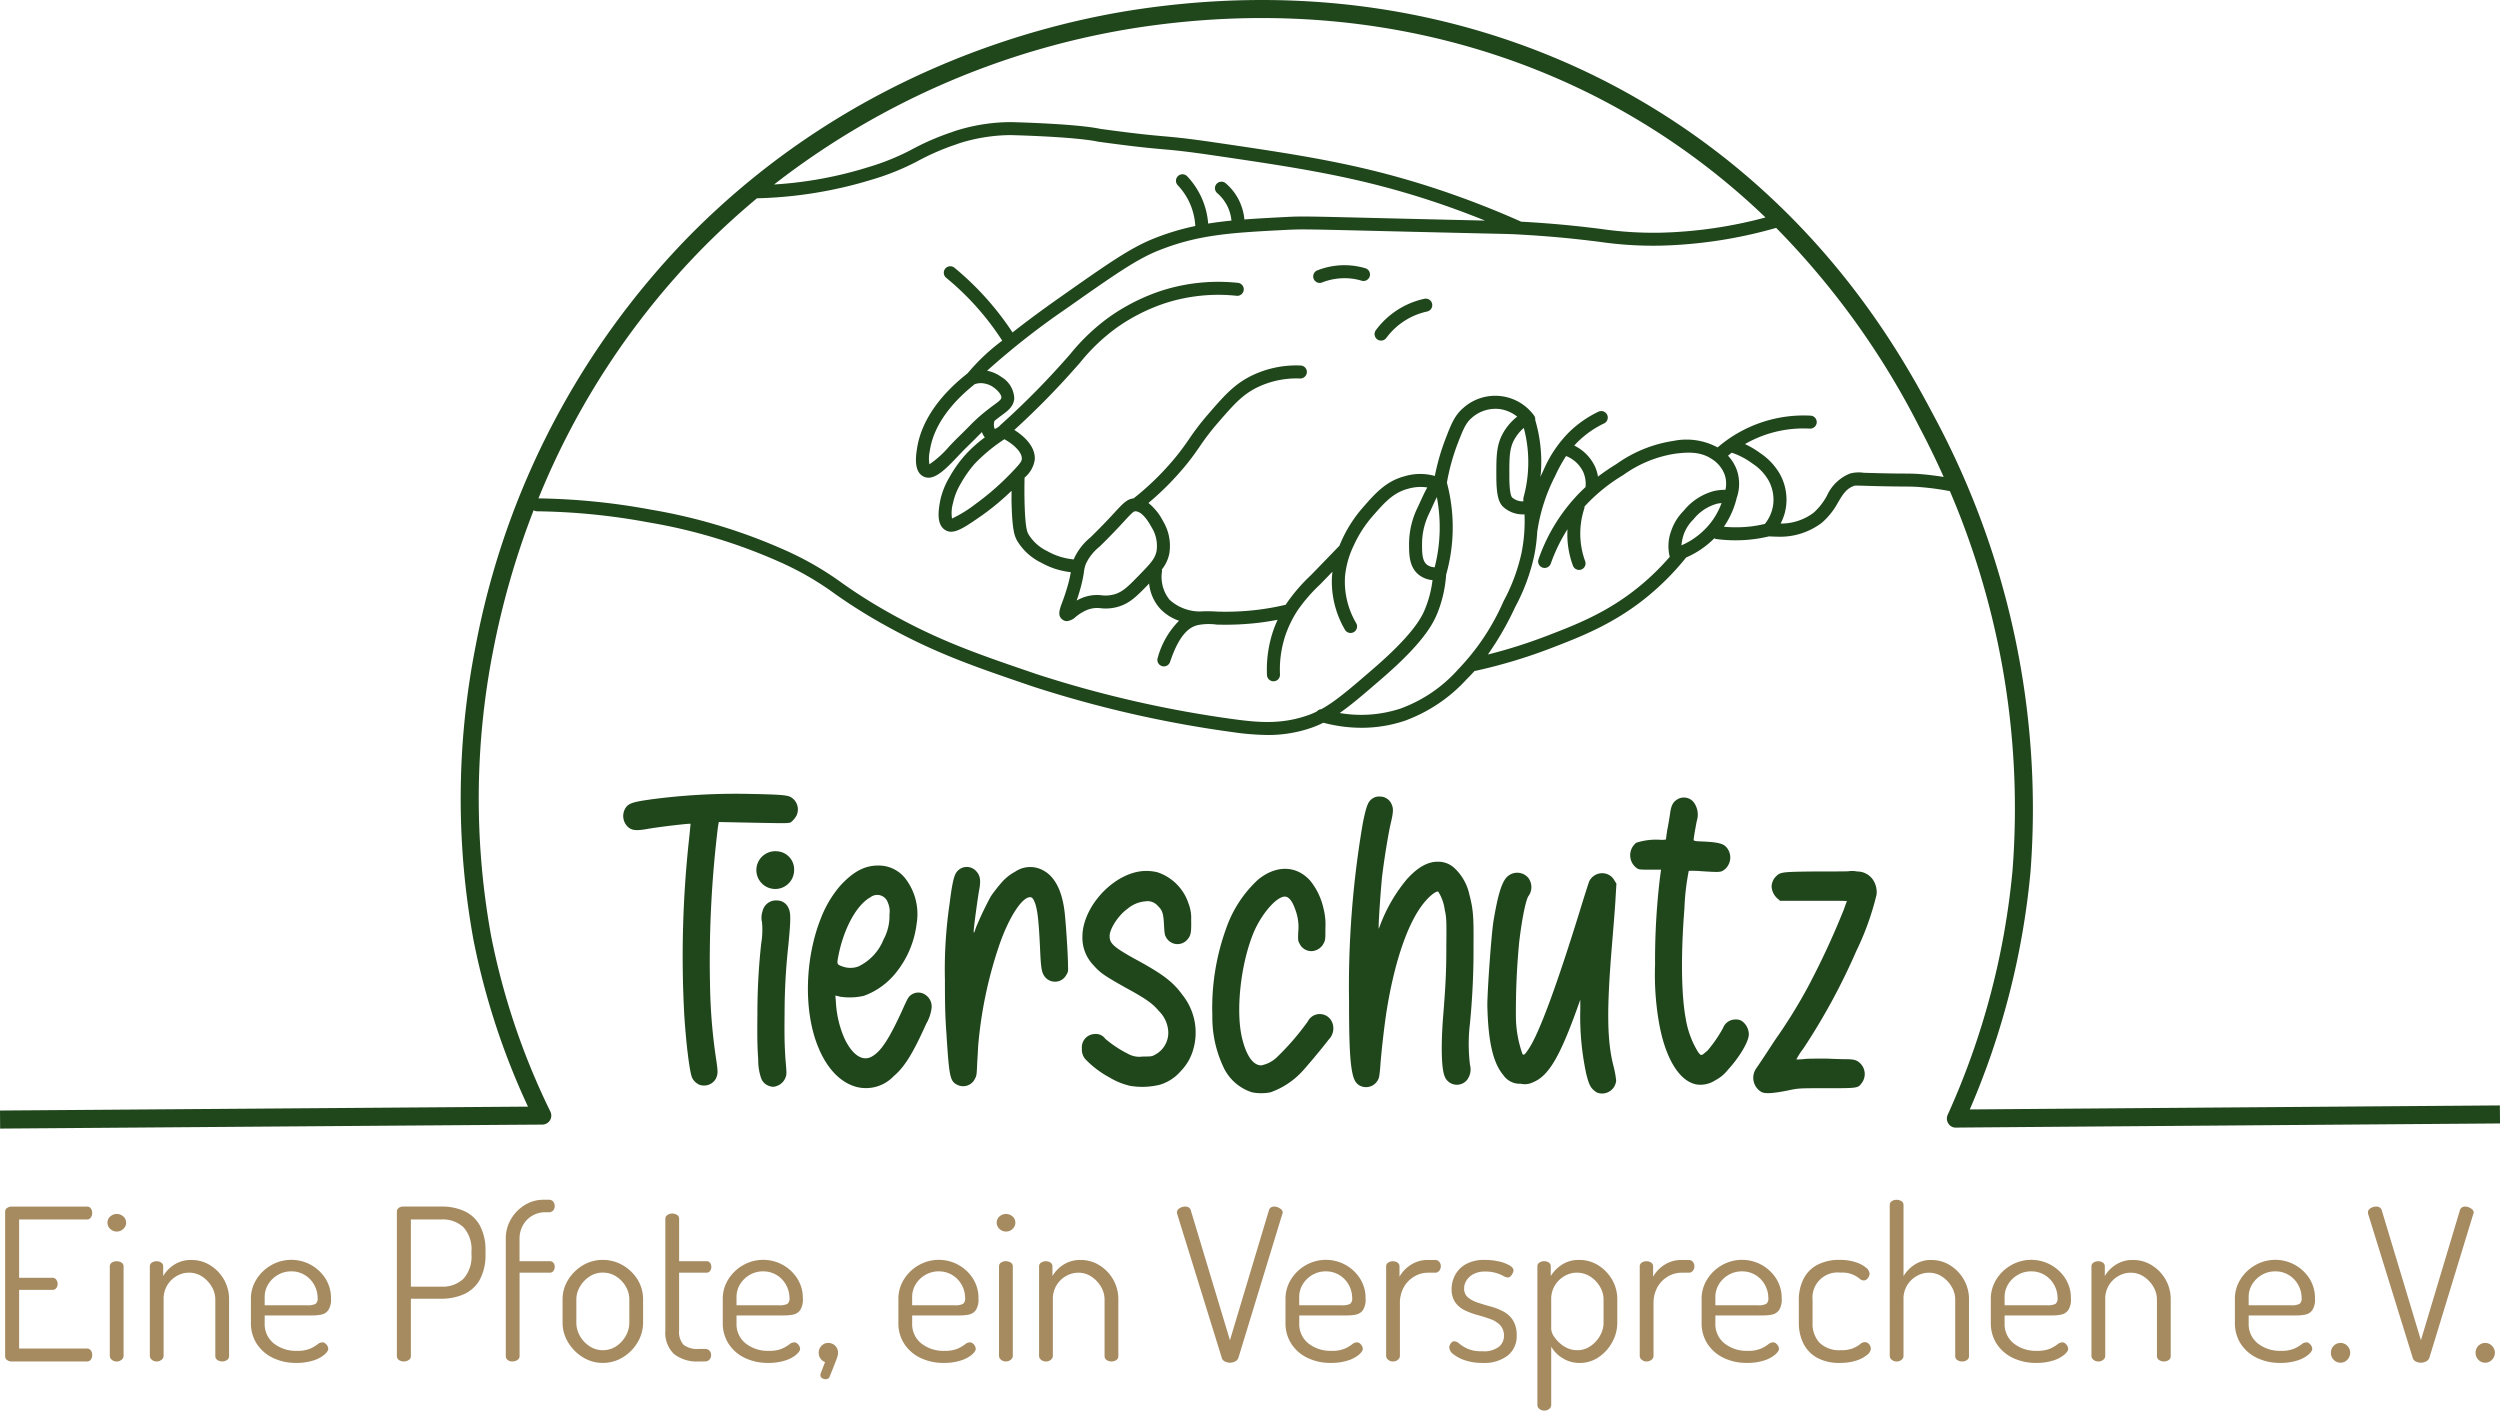 <svg id="Gruppe_8" data-name="Gruppe 8" xmlns="http://www.w3.org/2000/svg" xmlns:xlink="http://www.w3.org/1999/xlink" width="345.952" height="195.197" viewBox="0 0 345.952 195.197">
  <defs>
    <clipPath id="clip-path">
      <rect id="Rechteck_6" data-name="Rechteck 6" width="345.952" height="195.197" fill="none"/>
    </clipPath>
  </defs>
  <g id="Gruppe_7" data-name="Gruppe 7" clip-path="url(#clip-path)">
    <path id="Pfad_83" data-name="Pfad 83" d="M345.932,152.969s-60.121.448-73.35.556a108.067,108.067,0,0,0,8.4-32.874,114.787,114.787,0,0,0-13.169-62.725c-4.417-8.329-16.15-30.454-42.984-45.258C211.027,5.053,188.238-3.118,158.06,1.2c-13.785,1.971-40.267,8.688-62.739,31.514A110.444,110.444,0,0,0,65.813,89.426a108.924,108.924,0,0,0-.282,40.7,100.861,100.861,0,0,0,7.532,23.011c-13.789.1-73.063.539-73.063.539l.018,2.5s66.6-.5,75.03-.553a1.249,1.249,0,0,0,1.114-1.8,98.445,98.445,0,0,1-8.179-24.184,106.314,106.314,0,0,1,.283-39.734,112.927,112.927,0,0,1,5.58-19.3.881.881,0,0,0,.454.148,89.919,89.919,0,0,1,15.4,1.526,75.178,75.178,0,0,1,18.422,5.587,41.107,41.107,0,0,1,7.365,4.273,73.336,73.336,0,0,0,6.839,4.306c7.041,3.932,12.425,5.768,20.582,8.549a158.877,158.877,0,0,0,27.8,6.337,35.613,35.613,0,0,0,4.694.377,18.144,18.144,0,0,0,6.266-1.065,13.753,13.753,0,0,0,1.461-.632,20.659,20.659,0,0,0,5.271.7,18.773,18.773,0,0,0,5.972-.963,21.587,21.587,0,0,0,8.572-5.739c.393-.387.757-.774,1.107-1.162a.913.913,0,0,0,.126-.013,73.016,73.016,0,0,0,10.409-3.124c4.168-1.6,8.892-3.412,13.618-7.344a36.635,36.635,0,0,0,5.127-5.222,12.417,12.417,0,0,0,3.894-2.652.873.873,0,0,0,.313.106,20.385,20.385,0,0,0,2.63.17,19.7,19.7,0,0,0,4.634-.545c.368.023.73.04,1.081.04a9.527,9.527,0,0,0,6.221-1.919,10.046,10.046,0,0,0,2.261-2.846c.654-1.1,1.128-1.887,2.219-2.269.114-.038.129-.043,1.267-.011.519.016,1.242.039,2.272.061,1.666.038,2.657.045,3.367.05.94.006,1.369.009,2.237.077a38.569,38.569,0,0,1,4.1.556,111.61,111.61,0,0,1,8.671,52.454,105.65,105.65,0,0,1-8.977,33.854,1.254,1.254,0,0,0,.093,1.2,1.165,1.165,0,0,0,1.059.568c7.219-.066,75.283-.573,75.283-.573ZM158.414,3.671c29.488-4.22,51.738,3.755,65.21,11.186a98.4,98.4,0,0,1,20.688,15.234A61.444,61.444,0,0,1,229.794,32.2a50.626,50.626,0,0,1-8.309-.527c-2.55-.312-5.725-.7-10.993-1a124.562,124.562,0,0,0-12.272-4.722c-10.162-3.3-18.412-4.519-29.834-6.2-4.146-.61-5.619-.74-7.324-.892s-3.649-.321-8.832-1.031c-.457-.107-3.271-.677-12.352-.932a25.689,25.689,0,0,0-7.789,1.252l-.5.18a35.1,35.1,0,0,0-5.534,2.422,32.829,32.829,0,0,1-5.895,2.379,54.718,54.718,0,0,1-13.045,2.4A109.171,109.171,0,0,1,158.414,3.671m22.645,95.283c-3.64,1.305-6.862,1.029-10.116.6a156.9,156.9,0,0,1-27.465-6.258c-8.057-2.747-13.381-4.562-20.278-8.415a71.55,71.55,0,0,1-6.69-4.212,43.128,43.128,0,0,0-7.638-4.43,76.945,76.945,0,0,0-18.845-5.722,92.038,92.038,0,0,0-15.515-1.551,106.606,106.606,0,0,1,22.59-34.5c2.505-2.544,5.062-4.874,7.644-7.025a59.1,59.1,0,0,0,15.987-2.609,34.255,34.255,0,0,0,6.183-2.5,33.364,33.364,0,0,1,5.29-2.313l.5-.18a24.13,24.13,0,0,1,7.123-1.145c9.5.267,11.981.883,12,.888a.764.764,0,0,0,.114.022c5.26.721,7.228.895,8.964,1.048,1.677.148,3.126.276,7.224.879,11.331,1.671,19.517,2.878,29.535,6.134,2.637.857,5.253,1.819,7.829,2.855l-.137,0c-2.065-.047-5.219-.119-10.219-.238l-5.3-.128c-9.019-.217-9.758-.237-11.865-.128s-4,.207-5.774.344a7.477,7.477,0,0,0-2.586-5.012.9.9,0,0,0-1.172,1.368,5.68,5.68,0,0,1,1.967,3.8c-1.109.11-2.175.244-3.222.414a10.686,10.686,0,0,0-2.9-6.542.9.9,0,1,0-1.309,1.236,8.872,8.872,0,0,1,2.427,5.641,34.309,34.309,0,0,0-5.836,1.773c-3.228,1.3-6.505,3.6-13.033,8.2-2.365,1.663-4.548,3.285-6.423,4.755a40.246,40.246,0,0,0-8.037-8.954.9.9,0,1,0-1.145,1.389,37.713,37.713,0,0,1,7.758,8.7,28.153,28.153,0,0,0-4.806,4.535c-4.05,3.179-6.468,6.8-7,10.487-.141.98-.433,3.017.83,3.737a1.529,1.529,0,0,0,.769.208c1.264,0,2.678-1.5,4.16-3.062.38-.4.743-.786,1.07-1.1.835-.81,1.35-1.331,1.74-1.727.163-.165.3-.3.432-.434a2.047,2.047,0,0,0,.4.74,18.639,18.639,0,0,0-2.741,2.462,17.715,17.715,0,0,0-2.2,3.129A10.589,10.589,0,0,0,130.1,69.31c-.2,1.112-.581,3.182.644,4a1.539,1.539,0,0,0,.878.27c1.011,0,2.3-.895,4.376-2.337a36.068,36.068,0,0,0,3.983-3.329c0,.573-.015,1.137,0,1.714.1,3.665.384,4.477.75,5.159a7.85,7.85,0,0,0,3.3,3.052,10.876,10.876,0,0,0,4.145,1.341c-.06.366-.148.828-.326,1.506A27.033,27.033,0,0,1,147,83.316c-.393,1.064-.7,1.9.043,2.437a1.018,1.018,0,0,0,.6.2,2.113,2.113,0,0,0,1.2-.576,6.349,6.349,0,0,1,1.514-.944,3.764,3.764,0,0,1,1.98-.263,6.179,6.179,0,0,0,2.429-.219c1.617-.489,2.549-1.448,4.243-3.191l.008-.009a6.113,6.113,0,0,0,1.507,3.461,6.44,6.44,0,0,0,2.633,1.686,11.587,11.587,0,0,0-2.951,5.132.9.9,0,0,0,.568,1.139.921.921,0,0,0,.286.047.9.9,0,0,0,.853-.616c1.372-4.1,2.852-4.873,3.878-5.107a7.87,7.87,0,0,1,2.56-.062,39.169,39.169,0,0,0,5.924-.263c.84-.1,1.684-.243,2.526-.4-.193.422-.374.844-.525,1.263a16.756,16.756,0,0,0-.951,6.382.9.9,0,0,0,.9.862h.04a.9.9,0,0,0,.861-.937,14.947,14.947,0,0,1,.847-5.7,15.66,15.66,0,0,1,1.58-3.157,22.322,22.322,0,0,1,3.145-3.628l1.689-1.743c-.023.19-.048.378-.062.576a13.184,13.184,0,0,0,1.787,7.452.9.9,0,0,0,.782.454.888.888,0,0,0,.447-.12.9.9,0,0,0,.334-1.228,11.386,11.386,0,0,1-1.555-6.427,12.5,12.5,0,0,1,1.21-4.327,16.6,16.6,0,0,1,2.683-4.143c1.551-1.772,2.777-3.172,4.819-3.705a6.121,6.121,0,0,1,2.679-.185c-.313.534-.6,1.168-.929,1.881-.149.324-.306.669-.479,1.032a11.484,11.484,0,0,0-1.114,4.75c-.008,1.568-.017,3.346,1.371,4.44a3.542,3.542,0,0,0,1.873.717,15.36,15.36,0,0,1-.993,3.892c-.4.984-1.333,3.291-7.085,8.271-3.3,2.854-5.324,4.6-7.312,5.7a.9.9,0,0,0-.637.329,11.8,11.8,0,0,1-1.143.486m-43.5-42.933c-.224.165-.465.341-.711.537a23.064,23.064,0,0,0-2.68,2.377c-.384.389-.89.9-1.712,1.7-.343.333-.726.736-1.125,1.158a13.864,13.864,0,0,1-2.725,2.459,4.93,4.93,0,0,1,.055-1.849c.575-4,3.658-7.214,6.24-9.258.065-.011.119-.025.158-.035a2.413,2.413,0,0,1,.771-.088,3.173,3.173,0,0,1,1.685.6c.662.491,1.076,1.043,1.053,1.4-.017.264-.394.552-1.009,1m1.427,4.757.157.091c1.076.622,2.311,1.685,2.251,2.635-.018.3-.184.591-1.166,1.619a36.868,36.868,0,0,1-5.259,4.638,17.736,17.736,0,0,1-3.232,1.994,5.049,5.049,0,0,1,.132-2.122,8.913,8.913,0,0,1,1.067-2.7,15.934,15.934,0,0,1,1.977-2.8,23.473,23.473,0,0,1,4.073-3.357m18.135,9.977h.029c1.013.057,1.92,1.7,2.218,2.235a4.84,4.84,0,0,1,.675,3.251c-.206,1.08-.871,1.766-2.331,3.27-1.579,1.624-2.3,2.366-3.471,2.72a4.427,4.427,0,0,1-1.788.146,5.446,5.446,0,0,0-2.8.4,7.1,7.1,0,0,0-.67.326c.191-.546.4-1.2.6-1.966a17.347,17.347,0,0,0,.416-2.025,3.914,3.914,0,0,1,.311-1.188,6.655,6.655,0,0,1,1.83-2.266c.272-.266.581-.569.937-.926,1.113-1.115,1.9-1.97,2.481-2.6,1.093-1.184,1.312-1.383,1.557-1.383M198.529,78.5a1.847,1.847,0,0,1-1.059-.353c-.7-.549-.691-1.747-.684-3.015a9.589,9.589,0,0,1,.94-3.989c.176-.371.337-.723.49-1.054.22-.485.422-.925.616-1.3a22.33,22.33,0,0,1-.3,9.713m3.15,14.236a19.754,19.754,0,0,1-7.878,5.313,17.485,17.485,0,0,1-8.417.617c1.636-1.141,3.435-2.689,5.95-4.866,5.385-4.663,6.874-7.235,7.57-8.953a17.343,17.343,0,0,0,1.211-5.322,24.043,24.043,0,0,0,.106-12.734,29.094,29.094,0,0,1,1.515-5.476c.76-1.959,1.1-2.783,1.932-3.5a4.948,4.948,0,0,1,3.9-1.208,5.109,5.109,0,0,1,2.382,1.041,7.818,7.818,0,0,0-1.858,2.109C207.054,61.5,207.058,63.1,207.065,66c.007,2.637.364,3.544.9,4.094a4.014,4.014,0,0,0,2.938,1.084l.06,0a22.414,22.414,0,0,1-.408,5.311,25.635,25.635,0,0,1-2.5,6.722,31.957,31.957,0,0,1-6.377,9.522m9.189-33.517a18.438,18.438,0,0,1-.044,9.629.855.855,0,0,0-.015.225.779.779,0,0,0-.009.128v.005c.007.058.008.116.015.174a2.233,2.233,0,0,1-1.56-.533c-.116-.12-.384-.634-.389-2.851-.007-2.746-.01-4,.772-5.316a5.987,5.987,0,0,1,1.23-1.461m16.185,21.771c-4.5,3.741-8.877,5.422-13.113,7.048a70.97,70.97,0,0,1-8.045,2.539A42.41,42.41,0,0,0,209.674,84a27.218,27.218,0,0,0,2.644-7.16,24.017,24.017,0,0,0,.412-3.351c0-.017.014-.03.016-.048a24.543,24.543,0,0,1,2.457-7.57,21.3,21.3,0,0,1,1.511-2.765,4.41,4.41,0,0,1,2.381,2.225,4.14,4.14,0,0,1,.316,2.066c-.517.478-1.046,1-1.577,1.6a24.678,24.678,0,0,0-4.935,8.4.9.9,0,1,0,1.7.592,23.261,23.261,0,0,1,2.315-4.758,12.326,12.326,0,0,0,.745,5.027.9.9,0,1,0,1.691-.616,11.038,11.038,0,0,1-.594-2.5,11.2,11.2,0,0,1,.476-4.76.862.862,0,0,0,.032-.284,23.724,23.724,0,0,1,5.372-4.368,16.628,16.628,0,0,1,7.21-2.954c1.421-.165,3.366-.391,5.044.75a4.288,4.288,0,0,1,1.827,2.334,3.942,3.942,0,0,1,.052,1.922,7.043,7.043,0,0,0-1.579.164A8.038,8.038,0,0,0,233,70.671a7.155,7.155,0,0,0-1.731,2.772,6.064,6.064,0,0,0-.207,3.61,34.709,34.709,0,0,1-4.007,3.936m5.624-5.521a6.674,6.674,0,0,1,.307-1.486,5.517,5.517,0,0,1,1.356-2.112,6.316,6.316,0,0,1,3.262-2.165,5.248,5.248,0,0,1,.626-.093,10.091,10.091,0,0,1-1.185,2.3,10.384,10.384,0,0,1-4.366,3.554m9.87-2.648a18.346,18.346,0,0,1-4,.076,11.989,11.989,0,0,0,1.778-3.983.048.048,0,0,0,0-.012,5.9,5.9,0,0,0,.117-3.536,5.631,5.631,0,0,0-1.322-2.3c.172-.142.342-.286.519-.42a10.37,10.37,0,0,1,2.875,1.509,6.9,6.9,0,0,1,2.186,2.276,5.529,5.529,0,0,1,.669,3.43,5.369,5.369,0,0,1-1.149,2.643c-.552.126-1.111.24-1.675.314m23.32-7.2c-.933-.073-1.411-.076-2.365-.083-.705,0-1.688-.011-3.34-.048-1.024-.023-1.742-.045-2.257-.06a4.593,4.593,0,0,0-1.915.11,5.935,5.935,0,0,0-3.171,3.045,8.5,8.5,0,0,1-1.858,2.379,7.5,7.5,0,0,1-4.561,1.493,7.1,7.1,0,0,0,.754-2.347,7.314,7.314,0,0,0-.872-4.537,8.624,8.624,0,0,0-2.694-2.859,12.067,12.067,0,0,0-2.117-1.257,16.225,16.225,0,0,1,8.989-2.137.915.915,0,0,0,.942-.854.9.9,0,0,0-.854-.943,18.264,18.264,0,0,0-12.865,4.4A9.027,9.027,0,0,0,231.638,61a18.318,18.318,0,0,0-7.957,3.214c-.623.389-1.519.949-2.551,1.739a5.619,5.619,0,0,0-.389-1.339,6.1,6.1,0,0,0-2.9-2.955c.2-.219.41-.439.639-.658a13.472,13.472,0,0,1,3.494-2.409.9.9,0,0,0-.779-1.623,15.3,15.3,0,0,0-3.959,2.731,16.917,16.917,0,0,0-3.659,5.4c-.126.264-.269.565-.416.884.019-.186.055-.371.068-.556a20.614,20.614,0,0,0-.786-7.315.877.877,0,0,0-.123-.561,6.643,6.643,0,0,0-9.828-1.1c-1.207,1.038-1.67,2.233-2.437,4.213a30.765,30.765,0,0,0-1.5,5.2,7.466,7.466,0,0,0-4.189.041c-2.576.673-4.1,2.416-5.719,4.263a18.438,18.438,0,0,0-2.975,4.6c-.1.218-.208.474-.324.755L181.4,79.6a23.778,23.778,0,0,0-3.366,3.9c-.04.061-.075.125-.113.186a35.906,35.906,0,0,1-3.867.695,37.014,37.014,0,0,1-5.639.252,17.889,17.889,0,0,0-2.355-.017A6.256,6.256,0,0,1,161.851,83a5.028,5.028,0,0,1-1.056-3.912.9.9,0,0,0-.022-.275,5.08,5.08,0,0,0,1.041-2.234,6.626,6.626,0,0,0-.869-4.461A7.747,7.747,0,0,0,158.92,69.6a39.3,39.3,0,0,0,5.28-5.349c.813-1.008,1.332-1.758,1.834-2.484a33.182,33.182,0,0,1,2.515-3.275c2.207-2.548,3.352-3.815,5.259-4.8a12.445,12.445,0,0,1,6.114-1.314.921.921,0,0,0,.926-.872.9.9,0,0,0-.872-.927,14.154,14.154,0,0,0-6.994,1.514c-2.3,1.188-3.69,2.793-5.793,5.222a34.816,34.816,0,0,0-2.635,3.43c-.484.7-.984,1.421-1.755,2.377a37.983,37.983,0,0,1-5.933,5.845c-.893.09-1.46.691-2.623,1.948-.567.614-1.344,1.455-2.433,2.546-.35.351-.655.65-.922.913a8.16,8.16,0,0,0-2.223,2.837c-.032.074-.052.135-.079.2a9.079,9.079,0,0,1-3.659-1.143,6.138,6.138,0,0,1-2.61-2.343c-.166-.309-.444-.827-.536-4.354-.031-1.172-.026-2.338,0-3.482a3.971,3.971,0,0,0,1.412-2.478c.123-1.96-1.739-3.427-2.829-4.113,2.3-2.1,4.514-4.29,6.575-6.512,1-1.078,1.806-1.993,2.517-2.8a26.446,26.446,0,0,1,5.177-4.914,25.584,25.584,0,0,1,6.7-3.35,24.006,24.006,0,0,1,9.788-.991.9.9,0,0,0,.185-1.791,25.81,25.81,0,0,0-10.518,1.067A27.423,27.423,0,0,0,153.6,43.8a28.08,28.08,0,0,0-5.5,5.2c-.7.8-1.5,1.7-2.489,2.765-2.265,2.444-4.709,4.846-7.266,7.139a1.036,1.036,0,0,0-.063.085,3.463,3.463,0,0,1-.558.356l-.013-.008c-.032-.014-.063-.028-.1-.041a1.754,1.754,0,0,1,.009-1.058l.342-.273c.226-.181.446-.342.653-.493.821-.6,1.67-1.222,1.741-2.338a3.62,3.62,0,0,0-1.772-2.962,4.943,4.943,0,0,0-1.99-.87,105.314,105.314,0,0,1,10.963-8.6c6.416-4.512,9.635-6.776,12.67-8,5.626-2.265,10.218-2.5,17.83-2.893,2.036-.1,2.768-.087,11.727.131l5.3.127c5,.12,8.155.191,10.221.238,3.668.083,3.888.088,4.914.147,5.311.3,8.487.691,11.039,1a51.4,51.4,0,0,0,8.566.54,63.6,63.6,0,0,0,15.962-2.458A110.627,110.627,0,0,1,265.606,59.1c1.23,2.319,2.342,4.622,3.361,6.9-1.035-.163-2.072-.3-3.1-.382" fill="#20461c"/>
    <path id="Pfad_84" data-name="Pfad 84" d="M197.107,41.346a11.331,11.331,0,0,0-6.7,4.328.9.9,0,1,0,1.445,1.072,9.541,9.541,0,0,1,5.638-3.64.9.9,0,0,0-.383-1.76" fill="#20461c"/>
    <path id="Pfad_85" data-name="Pfad 85" d="M188.945,37.123a10.16,10.16,0,0,0-6.624.281.9.9,0,1,0,.654,1.676,8.414,8.414,0,0,1,3.02-.58,7.946,7.946,0,0,1,2.436.348.9.9,0,0,0,.514-1.725" fill="#20461c"/>
    <path id="Pfad_86" data-name="Pfad 86" d="M1.589,188.4a1.042,1.042,0,0,1-.6-.19.647.647,0,0,1-.278-.573V167.7a.616.616,0,0,1,.278-.542,1.043,1.043,0,0,1,.6-.191H12.027a.612.612,0,0,1,.557.279,1.063,1.063,0,0,1,.176.572,1.137,1.137,0,0,1-.191.659.617.617,0,0,1-.542.278H2.645v8.064h4.6a.631.631,0,0,1,.543.264,1.019,1.019,0,0,1,.191.615.946.946,0,0,1-.176.528.623.623,0,0,1-.558.264h-4.6v8.122h9.382a.629.629,0,0,1,.542.264,1.068,1.068,0,0,1,.191.644,1.109,1.109,0,0,1-.176.6.613.613,0,0,1-.557.278Z" fill="#a68a60"/>
    <path id="Pfad_87" data-name="Pfad 87" d="M16.161,170.422a1.263,1.263,0,0,1-.908-.367,1.157,1.157,0,0,1-.382-.864,1.114,1.114,0,0,1,.382-.851,1.351,1.351,0,0,1,1.817,0,1.118,1.118,0,0,1,.382.851,1.16,1.16,0,0,1-.382.864,1.263,1.263,0,0,1-.909.367M16.132,188.4a1,1,0,0,1-.66-.234.682.682,0,0,1-.278-.529v-12.4a.591.591,0,0,1,.278-.513,1.142,1.142,0,0,1,.66-.19,1.192,1.192,0,0,1,.689.19.592.592,0,0,1,.279.513v12.4a.683.683,0,0,1-.279.529,1.035,1.035,0,0,1-.689.234" fill="#a68a60"/>
    <path id="Pfad_88" data-name="Pfad 88" d="M21.673,188.4a1,1,0,0,1-.66-.234.682.682,0,0,1-.278-.529v-12.4a.591.591,0,0,1,.278-.513,1.142,1.142,0,0,1,.66-.19,1.073,1.073,0,0,1,.645.19.6.6,0,0,1,.264.513v1.35a4.612,4.612,0,0,1,1.466-1.54,4.23,4.23,0,0,1,2.463-.689,4.781,4.781,0,0,1,2.6.747A5.557,5.557,0,0,1,31,177.078a5.456,5.456,0,0,1,.7,2.755v7.8a.636.636,0,0,1-.293.573,1.208,1.208,0,0,1-.674.19,1.182,1.182,0,0,1-.63-.19.63.63,0,0,1-.308-.573v-7.8a3.486,3.486,0,0,0-.5-1.788,4.186,4.186,0,0,0-1.32-1.392,3.229,3.229,0,0,0-1.818-.543,3.376,3.376,0,0,0-1.686.455,3.649,3.649,0,0,0-1.319,1.275,3.688,3.688,0,0,0-.513,1.993v7.8a.683.683,0,0,1-.279.529,1.035,1.035,0,0,1-.689.234" fill="#a68a60"/>
    <path id="Pfad_89" data-name="Pfad 89" d="M41.024,188.6a7.281,7.281,0,0,1-3.269-.7,5.49,5.49,0,0,1-2.229-1.95,5.25,5.25,0,0,1-.806-2.917v-3.284a5.028,5.028,0,0,1,.762-2.7,5.7,5.7,0,0,1,2.039-1.965,5.6,5.6,0,0,1,7.52,1.848,5.033,5.033,0,0,1,.762,2.756,2.669,2.669,0,0,1-.381,1.626,1.587,1.587,0,0,1-.953.6,6.063,6.063,0,0,1-1.217.117H36.626v1.085a3.4,3.4,0,0,0,1.261,2.785,4.893,4.893,0,0,0,3.2,1.027,4.519,4.519,0,0,0,1.817-.293,4.9,4.9,0,0,0,1.012-.587,1.132,1.132,0,0,1,.689-.293.645.645,0,0,1,.425.161,1.153,1.153,0,0,1,.293.366.86.86,0,0,1,.1.382q0,.322-.528.791a4.4,4.4,0,0,1-1.524.807,7.362,7.362,0,0,1-2.346.337m-4.4-7.975H42.49a2.411,2.411,0,0,0,1.173-.19.907.907,0,0,0,.293-.807,3.739,3.739,0,0,0-.455-1.788,3.623,3.623,0,0,0-1.29-1.379,3.516,3.516,0,0,0-1.92-.527,3.594,3.594,0,0,0-1.832.483,3.75,3.75,0,0,0-1.334,1.29,3.36,3.36,0,0,0-.5,1.8Z" fill="#a68a60"/>
    <path id="Pfad_90" data-name="Pfad 90" d="M55.889,188.4a1.208,1.208,0,0,1-.674-.191.635.635,0,0,1-.293-.572V167.666a.612.612,0,0,1,.22-.483,1.01,1.01,0,0,1,.6-.22h5.4a7.473,7.473,0,0,1,3.078.615,4.673,4.673,0,0,1,2.17,1.98,7.18,7.18,0,0,1,.791,3.621v.293a7.148,7.148,0,0,1-.806,3.65,4.743,4.743,0,0,1-2.2,1.98,7.575,7.575,0,0,1-3.093.615H56.857v7.916a.628.628,0,0,1-.308.572,1.232,1.232,0,0,1-.66.191m.968-10.35h4.222a4.143,4.143,0,0,0,3.064-1.1,4.613,4.613,0,0,0,1.1-3.386v-.352a4.563,4.563,0,0,0-1.1-3.372,4.176,4.176,0,0,0-3.064-1.085H56.857Z" fill="#a68a60"/>
    <path id="Pfad_91" data-name="Pfad 91" d="M70.9,188.4a1.018,1.018,0,0,1-.645-.205.64.64,0,0,1-.264-.528V171.418a5.232,5.232,0,0,1,.719-2.711,5.611,5.611,0,0,1,1.9-1.95,4.854,4.854,0,0,1,2.6-.733h.733a.732.732,0,0,1,.616.264.977.977,0,0,1,.205.616.936.936,0,0,1-.205.586.731.731,0,0,1-.616.263h-.5a3.479,3.479,0,0,0-3.064,1.775,3.733,3.733,0,0,0-.484,1.744v3.255H76.09a.586.586,0,0,1,.5.234.856.856,0,0,1,.176.528.962.962,0,0,1-.176.572.573.573,0,0,1-.5.249H71.9v11.552a.622.622,0,0,1-.293.528,1.2,1.2,0,0,1-.7.205" fill="#a68a60"/>
    <path id="Pfad_92" data-name="Pfad 92" d="M83.42,188.6a5.152,5.152,0,0,1-2.756-.777,6.107,6.107,0,0,1-2.038-2.052,5.179,5.179,0,0,1-.777-2.742v-3.2a5.106,5.106,0,0,1,.762-2.712,5.949,5.949,0,0,1,2.024-2.009,5.286,5.286,0,0,1,2.785-.761,5.389,5.389,0,0,1,2.771.747,5.829,5.829,0,0,1,2.038,1.979,5.146,5.146,0,0,1,.762,2.756v3.2a5.288,5.288,0,0,1-.762,2.727,5.906,5.906,0,0,1-2.038,2.067,5.231,5.231,0,0,1-2.771.777m0-1.759a3.273,3.273,0,0,0,1.847-.543,4.1,4.1,0,0,0,1.32-1.422,3.694,3.694,0,0,0,.5-1.847v-3.2a3.559,3.559,0,0,0-.484-1.788,3.984,3.984,0,0,0-1.319-1.392,3.337,3.337,0,0,0-1.862-.543,3.263,3.263,0,0,0-1.847.543,4.176,4.176,0,0,0-1.32,1.392,3.486,3.486,0,0,0-.5,1.788v3.2a3.694,3.694,0,0,0,.5,1.847,4.044,4.044,0,0,0,1.334,1.422,3.3,3.3,0,0,0,1.833.543" fill="#a68a60"/>
    <path id="Pfad_93" data-name="Pfad 93" d="M96.731,188.4a5.182,5.182,0,0,1-3.459-1.026,4.092,4.092,0,0,1-1.2-3.284V168.633a.579.579,0,0,1,.308-.512,1.186,1.186,0,0,1,.63-.191,1.214,1.214,0,0,1,.675.191.584.584,0,0,1,.293.512v5.894h3.812a.558.558,0,0,1,.469.234.969.969,0,0,1,0,1.114.556.556,0,0,1-.469.235H93.975v7.975a2.666,2.666,0,0,0,.616,2.008,3.137,3.137,0,0,0,2.14.573h.821a.8.8,0,0,1,.631.249.877.877,0,0,1,.219.6.935.935,0,0,1-.219.616.775.775,0,0,1-.631.264Z" fill="#a68a60"/>
    <path id="Pfad_94" data-name="Pfad 94" d="M106.319,188.6a7.281,7.281,0,0,1-3.269-.7,5.49,5.49,0,0,1-2.229-1.95,5.25,5.25,0,0,1-.806-2.917v-3.284a5.028,5.028,0,0,1,.762-2.7,5.7,5.7,0,0,1,2.039-1.965,5.6,5.6,0,0,1,7.52,1.848,5.033,5.033,0,0,1,.762,2.756,2.669,2.669,0,0,1-.381,1.626,1.587,1.587,0,0,1-.953.6,6.063,6.063,0,0,1-1.217.117h-6.626v1.085a3.4,3.4,0,0,0,1.261,2.785,4.893,4.893,0,0,0,3.2,1.027,4.519,4.519,0,0,0,1.817-.293,4.9,4.9,0,0,0,1.012-.587,1.132,1.132,0,0,1,.689-.293.645.645,0,0,1,.425.161,1.153,1.153,0,0,1,.293.366.86.86,0,0,1,.1.382q0,.322-.528.791a4.4,4.4,0,0,1-1.524.807,7.362,7.362,0,0,1-2.346.337m-4.4-7.975h5.864a2.411,2.411,0,0,0,1.173-.19.907.907,0,0,0,.293-.807,3.739,3.739,0,0,0-.455-1.788,3.623,3.623,0,0,0-1.29-1.379,3.516,3.516,0,0,0-1.92-.527,3.594,3.594,0,0,0-1.832.483,3.75,3.75,0,0,0-1.334,1.29,3.36,3.36,0,0,0-.5,1.8Z" fill="#a68a60"/>
    <path id="Pfad_95" data-name="Pfad 95" d="M114.264,190.858a.928.928,0,0,1-.5-.146.461.461,0,0,1-.235-.411.658.658,0,0,1,.059-.294l.586-1.524a1.265,1.265,0,0,1-.645-.5,1.342,1.342,0,0,1-.234-.763,1.362,1.362,0,0,1,.381-.982,1.248,1.248,0,0,1,.938-.4,1.366,1.366,0,0,1,.938.367,1.287,1.287,0,0,1,.411,1.011c0,.059,0,.137-.015.235a2.238,2.238,0,0,1-.132.469q-.117.323-.352.938t-.645,1.613a.457.457,0,0,1-.22.293.69.69,0,0,1-.337.088" fill="#a68a60"/>
    <path id="Pfad_96" data-name="Pfad 96" d="M130.624,188.6a7.281,7.281,0,0,1-3.269-.7,5.49,5.49,0,0,1-2.229-1.95,5.25,5.25,0,0,1-.806-2.917v-3.284a5.028,5.028,0,0,1,.762-2.7,5.7,5.7,0,0,1,2.039-1.965,5.6,5.6,0,0,1,7.52,1.848,5.033,5.033,0,0,1,.762,2.756,2.669,2.669,0,0,1-.381,1.626,1.587,1.587,0,0,1-.953.6,6.063,6.063,0,0,1-1.217.117h-6.626v1.085a3.4,3.4,0,0,0,1.261,2.785,4.893,4.893,0,0,0,3.2,1.027,4.519,4.519,0,0,0,1.817-.293,4.9,4.9,0,0,0,1.012-.587,1.132,1.132,0,0,1,.689-.293.645.645,0,0,1,.425.161,1.153,1.153,0,0,1,.293.366.86.86,0,0,1,.1.382q0,.322-.528.791a4.4,4.4,0,0,1-1.524.807,7.362,7.362,0,0,1-2.346.337m-4.4-7.975h5.864a2.411,2.411,0,0,0,1.173-.19.907.907,0,0,0,.293-.807,3.739,3.739,0,0,0-.455-1.788,3.623,3.623,0,0,0-1.29-1.379,3.516,3.516,0,0,0-1.92-.527,3.594,3.594,0,0,0-1.832.483,3.75,3.75,0,0,0-1.334,1.29,3.36,3.36,0,0,0-.5,1.8Z" fill="#a68a60"/>
    <path id="Pfad_97" data-name="Pfad 97" d="M139.214,170.422a1.263,1.263,0,0,1-.908-.367,1.157,1.157,0,0,1-.382-.864,1.114,1.114,0,0,1,.382-.851,1.351,1.351,0,0,1,1.817,0,1.118,1.118,0,0,1,.382.851,1.16,1.16,0,0,1-.382.864,1.263,1.263,0,0,1-.909.367m-.029,17.973a1,1,0,0,1-.66-.234.682.682,0,0,1-.278-.529v-12.4a.591.591,0,0,1,.278-.513,1.142,1.142,0,0,1,.66-.19,1.192,1.192,0,0,1,.689.19.592.592,0,0,1,.279.513v12.4a.683.683,0,0,1-.279.529,1.035,1.035,0,0,1-.689.234" fill="#a68a60"/>
    <path id="Pfad_98" data-name="Pfad 98" d="M144.727,188.4a1,1,0,0,1-.66-.234.682.682,0,0,1-.278-.529v-12.4a.591.591,0,0,1,.278-.513,1.142,1.142,0,0,1,.66-.19,1.073,1.073,0,0,1,.645.19.6.6,0,0,1,.264.513v1.35a4.612,4.612,0,0,1,1.466-1.54,4.23,4.23,0,0,1,2.463-.689,4.781,4.781,0,0,1,2.6.747,5.557,5.557,0,0,1,1.891,1.98,5.456,5.456,0,0,1,.7,2.755v7.8a.636.636,0,0,1-.293.573,1.208,1.208,0,0,1-.674.19,1.182,1.182,0,0,1-.63-.19.63.63,0,0,1-.308-.573v-7.8a3.486,3.486,0,0,0-.5-1.788,4.186,4.186,0,0,0-1.32-1.392,3.229,3.229,0,0,0-1.818-.543,3.376,3.376,0,0,0-1.686.455,3.649,3.649,0,0,0-1.319,1.275,3.688,3.688,0,0,0-.513,1.993v7.8a.683.683,0,0,1-.279.529,1.035,1.035,0,0,1-.689.234" fill="#a68a60"/>
    <path id="Pfad_99" data-name="Pfad 99" d="M170.206,188.571a1.538,1.538,0,0,1-.719-.176.8.8,0,0,1-.425-.527L162.9,167.989a.669.669,0,0,1-.029-.206.6.6,0,0,1,.176-.44,1.264,1.264,0,0,1,.44-.278,1.447,1.447,0,0,1,.527-.1.928.928,0,0,1,.469.117.656.656,0,0,1,.294.381l5.424,18,5.4-18a.672.672,0,0,1,.278-.381.852.852,0,0,1,.454-.117,1.3,1.3,0,0,1,.529.117,1.65,1.65,0,0,1,.454.293.572.572,0,0,1,.19.44.256.256,0,0,1-.014.073.88.88,0,0,1-.044.1l-6.069,19.879a.9.9,0,0,1-.455.527,1.537,1.537,0,0,1-.718.176" fill="#a68a60"/>
    <path id="Pfad_100" data-name="Pfad 100" d="M184.19,188.6a7.281,7.281,0,0,1-3.269-.7,5.487,5.487,0,0,1-2.228-1.95,5.242,5.242,0,0,1-.806-2.917v-3.284a5.028,5.028,0,0,1,.762-2.7,5.7,5.7,0,0,1,2.038-1.965,5.6,5.6,0,0,1,7.52,1.848,5.026,5.026,0,0,1,.763,2.756,2.669,2.669,0,0,1-.381,1.626,1.59,1.59,0,0,1-.953.6,6.063,6.063,0,0,1-1.217.117h-6.626v1.085a3.4,3.4,0,0,0,1.261,2.785,4.891,4.891,0,0,0,3.195,1.027,4.524,4.524,0,0,0,1.818-.293,4.889,4.889,0,0,0,1.011-.587,1.132,1.132,0,0,1,.69-.293.642.642,0,0,1,.424.161,1.17,1.17,0,0,1,.294.366.874.874,0,0,1,.1.382c0,.215-.177.479-.528.791a4.416,4.416,0,0,1-1.525.807,7.357,7.357,0,0,1-2.346.337m-4.4-7.975h5.863a2.408,2.408,0,0,0,1.173-.19.907.907,0,0,0,.293-.807,3.738,3.738,0,0,0-.454-1.788,3.623,3.623,0,0,0-1.29-1.379,3.516,3.516,0,0,0-1.92-.527,3.6,3.6,0,0,0-1.833.483,3.758,3.758,0,0,0-1.334,1.29,3.359,3.359,0,0,0-.5,1.8Z" fill="#a68a60"/>
    <path id="Pfad_101" data-name="Pfad 101" d="M192.752,188.4a.99.99,0,0,1-.659-.234.68.68,0,0,1-.279-.529v-12.4a.59.59,0,0,1,.279-.513,1.136,1.136,0,0,1,.659-.19,1.076,1.076,0,0,1,.646.19.6.6,0,0,1,.263.513v1.437a4.677,4.677,0,0,1,2.2-1.979,4.232,4.232,0,0,1,1.73-.337h1.026a.694.694,0,0,1,.542.249.917.917,0,0,1,.221.63.932.932,0,0,1-.221.616.678.678,0,0,1-.542.264H197.59a3.686,3.686,0,0,0-1.861.514,3.944,3.944,0,0,0-1.453,1.465,4.49,4.49,0,0,0-.556,2.3v7.241a.683.683,0,0,1-.279.529,1.036,1.036,0,0,1-.689.234" fill="#a68a60"/>
    <path id="Pfad_102" data-name="Pfad 102" d="M205.154,188.6a7.4,7.4,0,0,1-2.4-.352,5.159,5.159,0,0,1-1.614-.835,1.3,1.3,0,0,1-.586-.924.951.951,0,0,1,.088-.4,1.074,1.074,0,0,1,.249-.337.5.5,0,0,1,.338-.146,1.164,1.164,0,0,1,.718.337,5.469,5.469,0,0,0,1.114.689,4.736,4.736,0,0,0,2.037.352,3.413,3.413,0,0,0,2.346-.631,1.929,1.929,0,0,0,.675-1.451,2.115,2.115,0,0,0-.513-1.51,3.477,3.477,0,0,0-1.349-.851c-.556-.205-1.144-.39-1.759-.556a10.354,10.354,0,0,1-1.759-.646,3.475,3.475,0,0,1-1.35-1.1,3.178,3.178,0,0,1-.512-1.906,4.086,4.086,0,0,1,.468-1.862,3.754,3.754,0,0,1,1.483-1.524,5.21,5.21,0,0,1,2.683-.6,8.484,8.484,0,0,1,1.875.205,5.186,5.186,0,0,1,1.481.542q.571.339.571.689a1.013,1.013,0,0,1-.1.381,1.523,1.523,0,0,1-.279.426.542.542,0,0,1-.41.191,1.43,1.43,0,0,1-.631-.22,5.345,5.345,0,0,0-1.011-.411,4.99,4.99,0,0,0-1.466-.191,3.313,3.313,0,0,0-1.7.381,2.517,2.517,0,0,0-.939.9,2.031,2.031,0,0,0-.294,1.011,1.579,1.579,0,0,0,.53,1.29,4.143,4.143,0,0,0,1.362.718q.834.281,1.759.529a8.534,8.534,0,0,1,1.759.688,3.573,3.573,0,0,1,1.349,1.231,3.841,3.841,0,0,1,.513,2.112,3.4,3.4,0,0,1-1.231,2.756,5.3,5.3,0,0,1-3.489,1.026" fill="#a68a60"/>
    <path id="Pfad_103" data-name="Pfad 103" d="M213.686,195.2a.99.99,0,0,1-.659-.234.679.679,0,0,1-.28-.527V175.231a.59.59,0,0,1,.28-.513,1.136,1.136,0,0,1,.659-.19,1.071,1.071,0,0,1,.645.19.6.6,0,0,1,.264.513v1.349a4.944,4.944,0,0,1,1.495-1.54,4.177,4.177,0,0,1,2.434-.688,4.878,4.878,0,0,1,2.653.747,5.691,5.691,0,0,1,1.906,1.979,5.373,5.373,0,0,1,.718,2.756v3.2a5.521,5.521,0,0,1-.718,2.727,5.841,5.841,0,0,1-1.891,2.067,4.577,4.577,0,0,1-2.58.777,4.375,4.375,0,0,1-2.4-.674,4.444,4.444,0,0,1-1.553-1.584v8.093a.681.681,0,0,1-.279.527,1.036,1.036,0,0,1-.689.234m4.574-8.355a3.175,3.175,0,0,0,1.788-.543,4.223,4.223,0,0,0,1.334-1.422,3.612,3.612,0,0,0,.514-1.847v-3.2a3.478,3.478,0,0,0-.5-1.788,4.12,4.12,0,0,0-1.334-1.392,3.408,3.408,0,0,0-3.547-.088,3.765,3.765,0,0,0-1.335,1.275,3.607,3.607,0,0,0-.527,1.993v4.1a2.2,2.2,0,0,0,.468,1.129,4.581,4.581,0,0,0,1.29,1.231,3.276,3.276,0,0,0,1.848.543" fill="#a68a60"/>
    <path id="Pfad_104" data-name="Pfad 104" d="M227.847,188.4a.99.99,0,0,1-.659-.234.68.68,0,0,1-.279-.529v-12.4a.59.59,0,0,1,.279-.513,1.136,1.136,0,0,1,.659-.19,1.076,1.076,0,0,1,.646.19.6.6,0,0,1,.263.513v1.437a4.677,4.677,0,0,1,2.2-1.979,4.231,4.231,0,0,1,1.73-.337h1.026a.694.694,0,0,1,.542.249.917.917,0,0,1,.221.63.932.932,0,0,1-.221.616.678.678,0,0,1-.542.264h-1.026a3.686,3.686,0,0,0-1.861.514,3.944,3.944,0,0,0-1.453,1.465,4.49,4.49,0,0,0-.556,2.3v7.241a.683.683,0,0,1-.279.529,1.036,1.036,0,0,1-.689.234" fill="#a68a60"/>
    <path id="Pfad_105" data-name="Pfad 105" d="M241.773,188.6a7.281,7.281,0,0,1-3.269-.7,5.487,5.487,0,0,1-2.228-1.95,5.242,5.242,0,0,1-.806-2.917v-3.284a5.028,5.028,0,0,1,.762-2.7,5.7,5.7,0,0,1,2.038-1.965,5.6,5.6,0,0,1,7.52,1.848,5.026,5.026,0,0,1,.763,2.756,2.669,2.669,0,0,1-.381,1.626,1.59,1.59,0,0,1-.953.6,6.063,6.063,0,0,1-1.217.117h-6.626v1.085a3.4,3.4,0,0,0,1.261,2.785,4.891,4.891,0,0,0,3.2,1.027,4.524,4.524,0,0,0,1.818-.293,4.888,4.888,0,0,0,1.011-.587,1.132,1.132,0,0,1,.69-.293.642.642,0,0,1,.424.161,1.17,1.17,0,0,1,.294.366.874.874,0,0,1,.1.382c0,.215-.177.479-.528.791a4.415,4.415,0,0,1-1.525.807,7.358,7.358,0,0,1-2.346.337m-4.4-7.975h5.863a2.408,2.408,0,0,0,1.173-.19.907.907,0,0,0,.293-.807,3.738,3.738,0,0,0-.454-1.788,3.623,3.623,0,0,0-1.29-1.379,3.516,3.516,0,0,0-1.92-.527,3.6,3.6,0,0,0-1.833.483,3.758,3.758,0,0,0-1.334,1.29,3.359,3.359,0,0,0-.5,1.8Z" fill="#a68a60"/>
    <path id="Pfad_106" data-name="Pfad 106" d="M254.615,188.6a6.293,6.293,0,0,1-3.2-.732,4.612,4.612,0,0,1-1.876-1.995,6.382,6.382,0,0,1-.616-2.843v-3.138a6.452,6.452,0,0,1,.6-2.814,4.5,4.5,0,0,1,1.876-2,6.381,6.381,0,0,1,3.211-.732,6.823,6.823,0,0,1,2.154.308,4.266,4.266,0,0,1,1.438.748,1.2,1.2,0,0,1,.513.849.97.97,0,0,1-.1.4,1.127,1.127,0,0,1-.293.381.649.649,0,0,1-.426.161.993.993,0,0,1-.6-.279,3.708,3.708,0,0,0-2.6-.806,3.471,3.471,0,0,0-3.87,3.782v3.138a3.85,3.85,0,0,0,.981,2.8,3.893,3.893,0,0,0,2.918,1.012,4.323,4.323,0,0,0,1.73-.278,4.277,4.277,0,0,0,.953-.558,1.019,1.019,0,0,1,.63-.278.731.731,0,0,1,.455.146,1.018,1.018,0,0,1,.293.352.98.98,0,0,1,.1.44,1.213,1.213,0,0,1-.527.835,4.441,4.441,0,0,1-1.482.778,7.1,7.1,0,0,1-2.271.322" fill="#a68a60"/>
    <path id="Pfad_107" data-name="Pfad 107" d="M262.444,188.4a.991.991,0,0,1-.66-.234.683.683,0,0,1-.279-.529v-20.9a.6.6,0,0,1,.279-.514,1.137,1.137,0,0,1,.66-.19,1.2,1.2,0,0,1,.689.19.594.594,0,0,1,.278.514v9.852a5.029,5.029,0,0,1,1.467-1.54,4.036,4.036,0,0,1,2.4-.689,4.776,4.776,0,0,1,2.6.747,5.566,5.566,0,0,1,1.891,1.98,5.446,5.446,0,0,1,.7,2.755v7.8a.634.634,0,0,1-.293.573,1.207,1.207,0,0,1-.673.19,1.177,1.177,0,0,1-.63-.19.629.629,0,0,1-.309-.573v-7.8a3.487,3.487,0,0,0-.5-1.788,4.173,4.173,0,0,0-1.319-1.392,3.221,3.221,0,0,0-1.817-.543,3.377,3.377,0,0,0-1.687.455,3.576,3.576,0,0,0-1.832,3.268v7.8a.682.682,0,0,1-.278.529,1.038,1.038,0,0,1-.689.234" fill="#a68a60"/>
    <path id="Pfad_108" data-name="Pfad 108" d="M281.794,188.6a7.281,7.281,0,0,1-3.269-.7,5.487,5.487,0,0,1-2.228-1.95,5.242,5.242,0,0,1-.806-2.917v-3.284a5.028,5.028,0,0,1,.762-2.7,5.7,5.7,0,0,1,2.038-1.965,5.6,5.6,0,0,1,7.52,1.848,5.026,5.026,0,0,1,.763,2.756,2.669,2.669,0,0,1-.381,1.626,1.59,1.59,0,0,1-.953.6,6.063,6.063,0,0,1-1.217.117H277.4v1.085a3.4,3.4,0,0,0,1.261,2.785,4.891,4.891,0,0,0,3.2,1.027,4.524,4.524,0,0,0,1.818-.293,4.889,4.889,0,0,0,1.011-.587,1.132,1.132,0,0,1,.69-.293.642.642,0,0,1,.424.161,1.17,1.17,0,0,1,.294.366.874.874,0,0,1,.1.382c0,.215-.177.479-.528.791a4.416,4.416,0,0,1-1.525.807,7.358,7.358,0,0,1-2.346.337m-4.4-7.975h5.863a2.408,2.408,0,0,0,1.173-.19.907.907,0,0,0,.293-.807,3.738,3.738,0,0,0-.454-1.788,3.623,3.623,0,0,0-1.29-1.379,3.516,3.516,0,0,0-1.92-.527,3.6,3.6,0,0,0-1.833.483,3.758,3.758,0,0,0-1.334,1.29,3.359,3.359,0,0,0-.5,1.8Z" fill="#a68a60"/>
    <path id="Pfad_109" data-name="Pfad 109" d="M290.356,188.4a.99.99,0,0,1-.659-.234.68.68,0,0,1-.279-.529v-12.4a.59.59,0,0,1,.279-.513,1.136,1.136,0,0,1,.659-.19,1.076,1.076,0,0,1,.646.19.6.6,0,0,1,.263.513v1.35a4.612,4.612,0,0,1,1.466-1.54,4.228,4.228,0,0,1,2.463-.689,4.779,4.779,0,0,1,2.6.747,5.566,5.566,0,0,1,1.891,1.98,5.456,5.456,0,0,1,.7,2.755v7.8a.636.636,0,0,1-.293.573,1.21,1.21,0,0,1-.674.19,1.182,1.182,0,0,1-.63-.19.63.63,0,0,1-.308-.573v-7.8a3.487,3.487,0,0,0-.5-1.788,4.173,4.173,0,0,0-1.319-1.392,3.226,3.226,0,0,0-1.818-.543,3.376,3.376,0,0,0-1.686.455,3.576,3.576,0,0,0-1.832,3.268v7.8a.683.683,0,0,1-.279.529,1.036,1.036,0,0,1-.689.234" fill="#a68a60"/>
    <path id="Pfad_110" data-name="Pfad 110" d="M315.57,188.6a7.281,7.281,0,0,1-3.269-.7,5.487,5.487,0,0,1-2.228-1.95,5.242,5.242,0,0,1-.806-2.917v-3.284a5.028,5.028,0,0,1,.762-2.7,5.7,5.7,0,0,1,2.038-1.965,5.6,5.6,0,0,1,7.52,1.848,5.026,5.026,0,0,1,.763,2.756,2.669,2.669,0,0,1-.381,1.626,1.59,1.59,0,0,1-.953.6,6.063,6.063,0,0,1-1.217.117h-6.626v1.085a3.4,3.4,0,0,0,1.261,2.785,4.891,4.891,0,0,0,3.2,1.027,4.524,4.524,0,0,0,1.818-.293,4.889,4.889,0,0,0,1.011-.587,1.132,1.132,0,0,1,.69-.293.642.642,0,0,1,.424.161,1.17,1.17,0,0,1,.294.366.874.874,0,0,1,.1.382c0,.215-.177.479-.528.791a4.416,4.416,0,0,1-1.525.807,7.357,7.357,0,0,1-2.346.337m-4.4-7.975h5.863a2.408,2.408,0,0,0,1.173-.19.907.907,0,0,0,.293-.807,3.738,3.738,0,0,0-.454-1.788,3.623,3.623,0,0,0-1.29-1.379,3.516,3.516,0,0,0-1.92-.527,3.6,3.6,0,0,0-1.833.483,3.758,3.758,0,0,0-1.334,1.29,3.359,3.359,0,0,0-.5,1.8Z" fill="#a68a60"/>
    <path id="Pfad_111" data-name="Pfad 111" d="M323.9,188.571a1.264,1.264,0,0,1-.968-.41,1.342,1.342,0,0,1-.381-.939,1.362,1.362,0,0,1,.381-.982,1.285,1.285,0,0,1,.968-.4,1.266,1.266,0,0,1,.924.4,1.338,1.338,0,0,1,.395.982,1.319,1.319,0,0,1-.395.939,1.247,1.247,0,0,1-.924.41" fill="#a68a60"/>
    <path id="Pfad_112" data-name="Pfad 112" d="M335.008,188.571a1.534,1.534,0,0,1-.718-.176.793.793,0,0,1-.426-.527l-6.157-19.879a.669.669,0,0,1-.029-.206.6.6,0,0,1,.177-.44,1.26,1.26,0,0,1,.439-.278,1.454,1.454,0,0,1,.527-.1.931.931,0,0,1,.47.117.651.651,0,0,1,.293.381l5.424,18,5.4-18a.668.668,0,0,1,.278-.381.85.85,0,0,1,.454-.117,1.294,1.294,0,0,1,.528.117,1.65,1.65,0,0,1,.454.293.573.573,0,0,1,.191.44.231.231,0,0,1-.015.073.738.738,0,0,1-.044.1l-6.069,19.879a.9.9,0,0,1-.454.527,1.538,1.538,0,0,1-.719.176" fill="#a68a60"/>
    <path id="Pfad_113" data-name="Pfad 113" d="M343.922,188.571a1.264,1.264,0,0,1-.968-.41,1.342,1.342,0,0,1-.381-.939,1.362,1.362,0,0,1,.381-.982,1.284,1.284,0,0,1,.968-.4,1.266,1.266,0,0,1,.924.4,1.338,1.338,0,0,1,.395.982,1.319,1.319,0,0,1-.395.939,1.247,1.247,0,0,1-.924.41" fill="#a68a60"/>
    <path id="Pfad_114" data-name="Pfad 114" d="M89.954,110.637a88.97,88.97,0,0,1,13.614-.778c4.4.081,5.34.163,5.867.45a1.969,1.969,0,0,1,.789,2.541,2.868,2.868,0,0,1-.6.778c-.414.328.188.328-6.13.205l-4.024-.082-.113.614a154,154,0,0,0-1.091,22.5,75.643,75.643,0,0,0,.865,9.915c.226,1.557.226,1.844-.075,2.5a1.88,1.88,0,0,1-2.294.819,2.08,2.08,0,0,1-.978-.942c-.338-.7-.827-4.548-1.091-8.646a149.572,149.572,0,0,1,.677-24.544c.113-1.065.189-1.966.189-1.966-.076-.082-4.626.451-6.131.738-1.466.245-2.03.163-2.557-.328a2.089,2.089,0,0,1-.451-2.336c.413-.861.9-1.065,3.535-1.434" fill="#20461c"/>
    <path id="Pfad_115" data-name="Pfad 115" d="M104.923,146.612c-.113-1.68-.15-2.745-.113-6.269a89.722,89.722,0,0,1,.527-9.793,11.464,11.464,0,0,0,.113-2.909,2.78,2.78,0,0,1,.075-1.557,1.9,1.9,0,0,1,2.031-1.475,1.705,1.705,0,0,1,1.579,1.106c.3.615.3,1.557-.037,5.04a86.972,86.972,0,0,0-.527,9.506c-.037,3.36,0,4.3.113,6.187.188,2.213.188,2.213,0,2.7a1.974,1.974,0,0,1-1.241,1.147,1.239,1.239,0,0,1-.94,0,1.751,1.751,0,0,1-1.166-1.065,7.626,7.626,0,0,1-.414-2.622m2.6-28.805a2.613,2.613,0,1,0,2.369,2.622,2.509,2.509,0,0,0-2.369-2.622" fill="#20461c"/>
    <path id="Pfad_116" data-name="Pfad 116" d="M113.346,145.178c-2.181-4.957-2.031-12.5.3-18.233a15.233,15.233,0,0,1,2.632-4.384c1.768-1.926,3.348-2.787,5.228-2.787a4.676,4.676,0,0,1,3.686,1.68,8.053,8.053,0,0,1,1.655,6.352,13.383,13.383,0,0,1-2.9,6.842,10.071,10.071,0,0,1-4.4,3.155,8.827,8.827,0,0,1-3.272.123l-.677-.164.076.943a14.548,14.548,0,0,0,1.128,4.876c1.128,2.458,2.633,3.441,3.986,2.54,1.166-.7,2.294-2.458,3.987-6.146.865-1.926.94-2.049,1.354-2.336a1.707,1.707,0,0,1,1.955.042,1.95,1.95,0,0,1,.828,1.843,5.827,5.827,0,0,1-.753,2.172c-1.8,4.015-2.97,5.941-4.475,7.211a5.291,5.291,0,0,1-5.265,1.475c-2.106-.614-3.873-2.417-5.077-5.2m3.272-11.431a3.2,3.2,0,0,0,2.144,0,6.984,6.984,0,0,0,3.5-3.729,6.778,6.778,0,0,0,.827-3.482,2.935,2.935,0,0,0-.225-1.64,1.538,1.538,0,0,0-2.407-.737c-1.88,1.024-3.686,4.261-4.438,8.113-.225,1.147-.225,1.188.6,1.475" fill="#20461c"/>
    <path id="Pfad_117" data-name="Pfad 117" d="M130.985,143.252c-.188-2.5-.226-4.179-.226-7.662a62.351,62.351,0,0,1,.64-10.489c.338-2.746.6-3.852.9-4.3a1.738,1.738,0,0,1,2.708-.328c.639.615.752,1.312.489,2.705-.188.983-.753,5.162-.753,5.654,0,.369.038.369.3-.451a45.334,45.334,0,0,1,2.068-4.343,20.218,20.218,0,0,1,1.467-1.885,6.591,6.591,0,0,1,1.88-1.516,3.7,3.7,0,0,1,3.874-.205c1.579.82,2.6,2.7,2.97,5.614.151,1.065.49,5.941.49,7.621.037.738,0,.861-.226,1.229a1.782,1.782,0,0,1-3.084.123c-.338-.532-.451-1.106-.564-3.892-.188-3.975-.376-5.573-.827-6.474-.151-.328-.264-.451-.452-.492-1.091-.164-2.9,2.54-4.249,6.31a58.546,58.546,0,0,0-3.009,14.013c-.037.328-.075,1.475-.15,2.5-.076,1.8-.076,1.844-.339,2.335a1.793,1.793,0,0,1-2.369.82c-1.053-.492-1.166-1.025-1.542-6.884" fill="#20461c"/>
    <path id="Pfad_118" data-name="Pfad 118" d="M164.494,125.1a5.528,5.528,0,0,1,.339,2.213c.037,1.679-.038,2.13-.49,2.663a1.794,1.794,0,0,1-3.008-.328c-.188-.328-.188-.574-.264-1.721-.075-1.516-.225-1.967-.827-2.541a1.868,1.868,0,0,0-1.768-.655,4.341,4.341,0,0,0-2.444,1.024c-1.278.9-2.482,2.786-2.482,3.77,0,1.106.6,1.6,4.438,3.688,3.083,1.72,4.438,2.786,5.641,4.466A8.35,8.35,0,0,1,165.1,145.3a6.967,6.967,0,0,1-1.693,2.909,6.178,6.178,0,0,1-2.858,1.885,10.174,10.174,0,0,1-4.175.164,9.671,9.671,0,0,1-2.82-1.148,13.523,13.523,0,0,1-3.2-2.376,2,2,0,0,1-.639-1.639,1.834,1.834,0,0,1,1.8-2.008,1.586,1.586,0,0,1,1.429.656,15.7,15.7,0,0,0,3.159,2.09,3.173,3.173,0,0,0,2.032.369c1.165,0,1.278,0,1.767-.287a3.437,3.437,0,0,0,1.767-3.073,4.324,4.324,0,0,0-1.316-2.95c-.9-1.066-1.768-1.68-4.625-3.238-2.9-1.638-3.46-2.007-4.4-3.072a5.483,5.483,0,0,1-1.542-3.975c0-3.606,3.347-7.785,7.146-8.85a6.337,6.337,0,0,1,3.272-.041,6.77,6.77,0,0,1,4.287,4.384" fill="#20461c"/>
    <path id="Pfad_119" data-name="Pfad 119" d="M169.194,147.432a16.1,16.1,0,0,1-1.429-6.883,32.239,32.239,0,0,1,1.918-12.088,16.529,16.529,0,0,1,4.438-6.761c2.482-2.007,5.265-1.967,7.183.164a9.258,9.258,0,0,1,1.843,3.852,8.775,8.775,0,0,1,.263,2.7c0,1.516,0,1.639-.225,2.09a1.961,1.961,0,0,1-1.58,1.106,1.8,1.8,0,0,1-1.767-1.024c-.226-.41-.226-.492-.189-1.6a6.782,6.782,0,0,0-.451-3.238c-.376-1.064-.865-1.679-1.392-1.679-1.128,0-3.083,2.212-4.212,4.712-1.917,4.384-2.67,11.309-1.654,15.119.6,2.295,1.5,3.524,2.594,3.524a4.308,4.308,0,0,0,2.144-1.106,35.781,35.781,0,0,0,4.288-4.958,1.856,1.856,0,0,1,3.385.123,2.19,2.19,0,0,1-.49,2.376c-.827,1.107-3.234,3.975-3.836,4.589a10.991,10.991,0,0,1-4.212,2.705,6.7,6.7,0,0,1-2.557,0,6.562,6.562,0,0,1-4.062-3.729" fill="#20461c"/>
    <path id="Pfad_120" data-name="Pfad 120" d="M191.872,139.933c-.338,2.213-.751,5.9-.864,7.621-.038.533-.113,1.148-.151,1.394a1.864,1.864,0,0,1-2.708,1.27c-.564-.328-.827-.82-1.053-1.967-.3-1.639-.414-4.139-.414-9.711a133.782,133.782,0,0,1,1.919-24.708c.413-2.007.639-2.663,1.015-3.072a1.651,1.651,0,0,1,1.354-.533,1.735,1.735,0,0,1,1.617,1.106c.263.574.225,1.106-.188,2.827-.338,1.557-.9,5-1.166,7.335-.188,1.967-.451,5.818-.451,6.6v.45l.15-.368a21.917,21.917,0,0,1,3.723-6.475c1.5-1.679,2.9-2.458,4.288-2.458a3.3,3.3,0,0,1,2.256.82,7.058,7.058,0,0,1,2.144,3.769c.489,1.885.6,2.828.563,6.884a104.487,104.487,0,0,1-.488,10.858,24,24,0,0,0,0,5.778,2.417,2.417,0,0,1-.376,2.048,1.814,1.814,0,0,1-3.159-.533c-.414-1.106-.489-4.179-.188-8.112.376-4.671.451-6.433.451-10.162.038-3.4,0-3.687-.225-4.712a6.078,6.078,0,0,0-.9-2.5c-.263-.082-1.015.45-1.693,1.229-2.369,2.622-4.324,8.235-5.453,15.324" fill="#20461c"/>
    <path id="Pfad_121" data-name="Pfad 121" d="M211.466,121.454a2.113,2.113,0,0,1,.075,2.5c-.376.451-.94,3.2-1.316,6.433a100.237,100.237,0,0,0-.451,10.49,15.879,15.879,0,0,0,.9,4.958c.187.246.337.123.9-.738,1.429-2.171,3.8-8.563,7.033-19.012.639-2.089,1.241-3.974,1.316-4.138a1.986,1.986,0,0,1,1.918-1.106,1.9,1.9,0,0,1,1.58,1.024l.262.41-.113,1.843c-.037,1.025-.3,4.139-.526,6.925-.714,8.687-.677,13.071.264,16.595a13.974,13.974,0,0,1,.338,1.884,1.954,1.954,0,0,1-1.918,1.8,1.816,1.816,0,0,1-.789-.164c-.791-.533-1.016-.9-1.43-2.541a37.849,37.849,0,0,1-.827-8.932v-1.352l-.452,1.27c-2.407,6.679-3.948,9.3-6.092,10.161a2.487,2.487,0,0,1-1.692.205,2.745,2.745,0,0,1-2.407-1.188c-1.43-1.68-2.106-4.63-2.219-9.629,0-2.09.526-9.424.827-11.555.565-3.4,1.053-5.2,1.731-6.064a2.007,2.007,0,0,1,3.083-.082" fill="#20461c"/>
    <path id="Pfad_122" data-name="Pfad 122" d="M226.434,116.619a8.9,8.9,0,0,1,3.309-.41,2.92,2.92,0,0,0,.79-.04s.075-.615.188-1.353c.15-.7.3-1.68.376-2.172.151-1.187.414-1.68,1.053-2.048a1.73,1.73,0,0,1,2.219.41,2.881,2.881,0,0,1,.452,2.54c-.076.287-.452,2.377-.452,2.663,0,.164.188.205,1.429.246,1.692.082,2.483.246,2.933.615a2.146,2.146,0,0,1-.113,3.278c-.488.369-.639.369-3.234.205a13.469,13.469,0,0,0-1.692-.042,32.631,32.631,0,0,0-.6,5.2c-.526,6.638-.413,12.129.188,15.284a12.557,12.557,0,0,0,1.731,4.63c.338.41.338.41.639.287.15-.123.451-.369.676-.574a18.7,18.7,0,0,0,2.107-3.073,1.828,1.828,0,0,1,1.767-1.188,1.45,1.45,0,0,1,.94.286,2.319,2.319,0,0,1,.865,1.762c0,1.025-1.315,3.2-2.933,4.958a5.166,5.166,0,0,1-1.692,1.394,3.674,3.674,0,0,1-2.708.573c-2.407-.533-4.325-3.811-5.153-8.85a38.832,38.832,0,0,1-.488-7.744,95.741,95.741,0,0,1,.676-12.006c.076-.573.151-1.106.151-1.106h-1.542c-1.5,0-1.541,0-1.918-.287a2.2,2.2,0,0,1,.038-3.442" fill="#20461c"/>
    <path id="Pfad_123" data-name="Pfad 123" d="M251.4,120.594c2.407,0,4.438,0,4.476-.041a3.4,3.4,0,0,1,1.09.041,2.665,2.665,0,0,1,2.219,1.147,3.086,3.086,0,0,1,.489,2.09,38.73,38.73,0,0,1-2.821,7.826,87.969,87.969,0,0,1-7.333,13.481,9.572,9.572,0,0,0-.941,1.474,11.964,11.964,0,0,0,1.279-.081c.64-.042,1.956-.042,2.859-.042.9.042,2.106.083,2.707.083,1.128,0,1.542.123,1.994.573a2.065,2.065,0,0,1,.225,2.705c-.526.737-.526.737-4.851.737-3.874,0-3.949,0-5.453.328-2.069.41-3.084.451-3.573.205a2.274,2.274,0,0,1-.677-3.36c.226-.328,1.354-2.008,2.52-3.811a72.1,72.1,0,0,0,4.663-7.539,110.742,110.742,0,0,0,4.889-10.571c.225-.656.413-1.147.413-1.147,0-.042-2.1-.042-4.625-.042h-4.626l-.376-.328a2.4,2.4,0,0,1-.79-1.638,2.062,2.062,0,0,1,.677-1.476c.564-.532.865-.573,5.566-.614" fill="#20461c"/>
  </g>
</svg>
